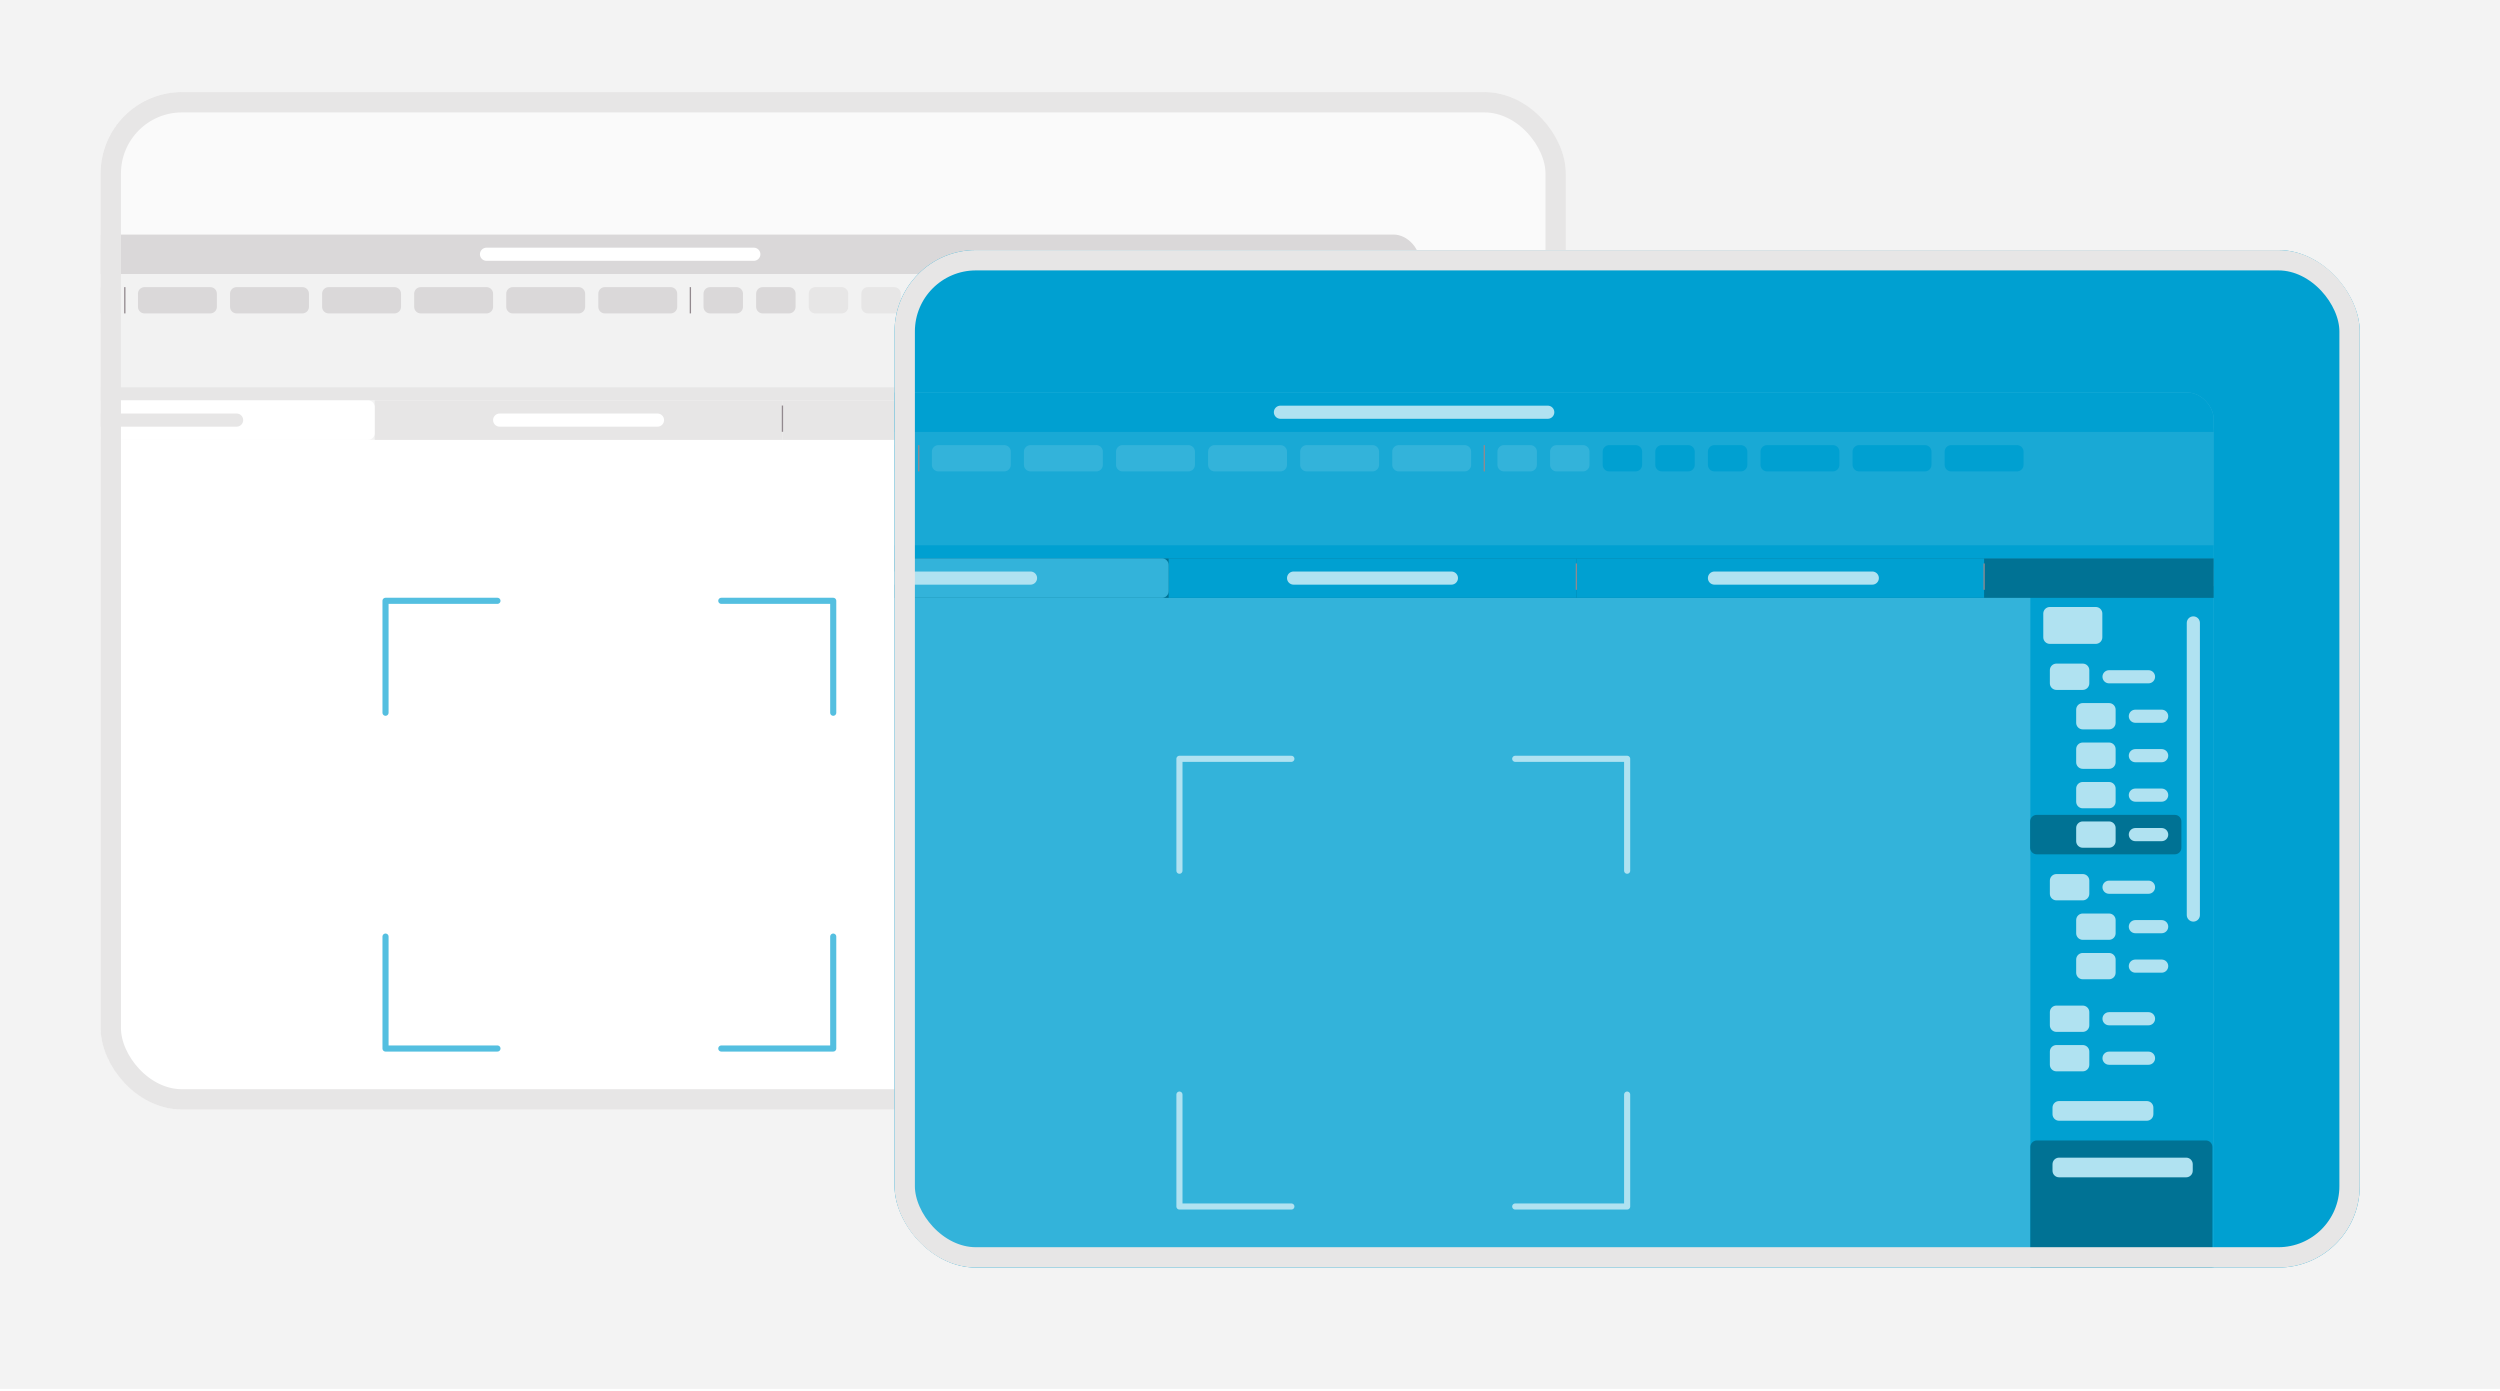 <svg width="913" height="508" viewBox="0 0 913 508" fill="none" xmlns="http://www.w3.org/2000/svg">
<rect width="913" height="507.222" fill="#F3F3F3"/>
<g clip-path="url(#clip0_2535_35463)">
<rect x="36.746" y="33.621" width="535.093" height="371.593" rx="29.727" fill="#FAFAFA"/>
<g filter="url(#filter0_d_2535_35463)">
<g clip-path="url(#clip1_2535_35463)">
<path d="M518.49 73.183C518.49 71.856 517.415 70.781 516.088 70.781H-64.899C-66.225 70.781 -67.301 71.856 -67.301 73.183V443.054C-67.301 444.38 -66.225 445.456 -64.899 445.456H516.088C517.415 445.456 518.49 444.38 518.49 443.054V73.183Z" fill="white"/>
<path opacity="0.5" d="M-55.291 73.725L503.127 77.897C511.378 77.897 518.522 84.07 518.522 91.674V133.964C518.522 135.292 517.445 136.367 516.118 136.366L-67.841 135.724C-69.167 135.722 -70.24 134.647 -70.24 133.322V87.502C-70.24 79.898 -63.542 73.725 -55.291 73.725Z" fill="#E7E6E6"/>
<path d="M-69.703 128.966C-69.703 127.64 -68.628 126.564 -67.301 126.564H518.711C520.038 126.564 521.113 127.64 521.113 128.966C521.113 130.293 520.038 131.368 518.711 131.368H-67.301C-68.628 131.368 -69.703 130.293 -69.703 128.966Z" fill="#E7E6E6"/>
<path d="M451.537 143.263C451.537 141.937 452.612 140.861 453.939 140.861H516.732C518.059 140.861 519.134 141.937 519.134 143.263L519.134 442.153C519.134 443.479 518.059 444.554 516.732 444.554H453.939C452.612 444.554 451.537 443.479 451.537 442.153L451.537 143.263Z" fill="#F3F3F3"/>
<path d="M511.069 152.531C512.395 152.531 513.471 153.607 513.471 154.933L513.471 261.607C513.471 262.934 512.395 264.009 511.069 264.009C509.743 264.009 508.667 262.934 508.667 261.607L508.667 154.933C508.667 153.607 509.742 152.531 511.069 152.531Z" fill="#DAD8D9"/>
<path d="M451.537 346.327C451.537 345.001 452.612 343.926 453.939 343.926H515.624C516.951 343.926 518.026 345.001 518.026 346.327L518.026 417.897C518.026 419.223 516.951 420.298 515.624 420.298H453.939C452.612 420.298 451.537 419.223 451.537 417.897L451.537 346.327Z" fill="#E7E6E6"/>
<path d="M459.639 331.95C459.639 330.624 460.714 329.549 462.04 329.549H494.075C495.402 329.549 496.477 330.624 496.477 331.951L496.477 334.335C496.477 335.662 495.402 336.737 494.075 336.737H462.04C460.714 336.737 459.639 335.662 459.639 334.335L459.639 331.95Z" fill="#E7E6E6"/>
<path d="M456.27 151.514C456.27 150.188 457.345 149.112 458.671 149.112H475.432C476.758 149.112 477.834 150.188 477.834 151.514L477.833 160.188C477.833 161.515 476.758 162.59 475.432 162.59H458.671C457.345 162.59 456.27 161.515 456.27 160.188L456.27 151.514Z" fill="white"/>
<path d="M458.67 172.193C458.67 170.866 459.745 169.791 461.072 169.791H470.678C472.005 169.791 473.08 170.866 473.08 172.193L473.08 176.996C473.08 178.323 472.005 179.398 470.678 179.398H461.072C459.745 179.398 458.67 178.323 458.67 176.996L458.67 172.193Z" fill="white"/>
<path d="M458.67 249.046C458.67 247.72 459.745 246.645 461.072 246.645H470.678C472.005 246.645 473.08 247.72 473.08 249.046L473.08 253.85C473.08 255.176 472.005 256.251 470.678 256.251H461.072C459.745 256.251 458.67 255.176 458.67 253.85L458.67 249.046Z" fill="white"/>
<path d="M458.67 297.081C458.67 295.755 459.745 294.68 461.072 294.68H470.678C472.005 294.68 473.08 295.755 473.08 297.081L473.08 301.885C473.08 303.211 472.005 304.286 470.678 304.286H461.072C459.745 304.286 458.67 303.211 458.67 301.885L458.67 297.081Z" fill="white"/>
<path d="M458.67 311.493C458.67 310.167 459.745 309.092 461.072 309.092H470.678C472.005 309.092 473.08 310.167 473.08 311.493L473.08 316.297C473.08 317.623 472.005 318.699 470.678 318.699H461.072C459.745 318.699 458.67 317.623 458.67 316.297L458.67 311.493Z" fill="white"/>
<path d="M468.277 186.605C468.277 185.278 469.353 184.203 470.679 184.203H480.286C481.612 184.203 482.687 185.278 482.687 186.605L482.687 191.408C482.687 192.735 481.612 193.81 480.286 193.81H470.679C469.353 193.81 468.277 192.735 468.277 191.408L468.277 186.605Z" fill="white"/>
<path d="M468.277 263.462C468.277 262.136 469.353 261.061 470.679 261.061H480.286C481.612 261.061 482.687 262.136 482.687 263.462L482.687 268.266C482.687 269.592 481.612 270.667 480.286 270.667H470.679C469.353 270.667 468.277 269.592 468.277 268.266L468.277 263.462Z" fill="white"/>
<path d="M468.277 277.867C468.277 276.54 469.353 275.465 470.679 275.465H480.286C481.612 275.465 482.687 276.54 482.687 277.867L482.687 282.67C482.687 283.996 481.612 285.072 480.286 285.072H470.679C469.353 285.072 468.277 283.996 468.277 282.67L468.277 277.867Z" fill="white"/>
<path d="M468.277 201.015C468.277 199.689 469.353 198.613 470.679 198.613H480.286C481.612 198.613 482.687 199.689 482.687 201.015L482.687 205.818C482.687 207.145 481.612 208.22 480.286 208.22H470.679C469.353 208.22 468.277 207.145 468.277 205.818L468.277 201.015Z" fill="white"/>
<path d="M468.277 215.423C468.277 214.097 469.353 213.021 470.679 213.021H480.286C481.612 213.021 482.687 214.097 482.687 215.423L482.687 220.227C482.687 221.553 481.612 222.628 480.286 222.628H470.679C469.353 222.628 468.277 221.553 468.277 220.227L468.277 215.423Z" fill="white"/>
<path d="M477.885 174.599C477.885 173.273 478.96 172.197 480.286 172.197H494.697C496.023 172.197 497.098 173.273 497.098 174.599C497.098 175.925 496.023 177.001 494.697 177.001H480.286C478.96 177.001 477.885 175.925 477.885 174.599Z" fill="white"/>
<path d="M477.885 251.449C477.885 250.122 478.96 249.047 480.286 249.047H494.697C496.023 249.047 497.098 250.122 497.098 251.449C497.098 252.775 496.023 253.85 494.697 253.85H480.286C478.96 253.85 477.885 252.775 477.885 251.449Z" fill="white"/>
<path d="M477.885 299.484C477.885 298.157 478.96 297.082 480.286 297.082H494.697C496.023 297.082 497.098 298.157 497.098 299.484C497.098 300.81 496.023 301.885 494.697 301.885H480.286C478.96 301.885 477.885 300.81 477.885 299.484Z" fill="white"/>
<path d="M477.885 313.892C477.885 312.566 478.96 311.49 480.286 311.49H494.697C496.023 311.49 497.098 312.566 497.098 313.892C497.098 315.218 496.023 316.294 494.697 316.294H480.286C478.96 316.294 477.885 315.218 477.885 313.892Z" fill="white"/>
<path d="M487.49 189.003C487.49 187.677 488.566 186.602 489.892 186.602H499.499C500.825 186.602 501.9 187.677 501.9 189.003C501.9 190.33 500.825 191.405 499.499 191.405H489.892C488.566 191.405 487.49 190.33 487.49 189.003Z" fill="white"/>
<path d="M487.49 265.861C487.49 264.534 488.566 263.459 489.892 263.459H499.499C500.825 263.459 501.9 264.534 501.9 265.861C501.9 267.187 500.825 268.262 499.499 268.262H489.892C488.566 268.262 487.49 267.187 487.49 265.861Z" fill="white"/>
<path d="M487.49 280.269C487.49 278.942 488.566 277.867 489.892 277.867H499.499C500.825 277.867 501.9 278.942 501.9 280.269C501.9 281.595 500.825 282.671 499.499 282.671H489.892C488.566 282.671 487.49 281.595 487.49 280.269Z" fill="white"/>
<path d="M487.49 203.415C487.49 202.089 488.566 201.014 489.892 201.014H499.499C500.825 201.014 501.9 202.089 501.9 203.415C501.9 204.742 500.825 205.817 499.499 205.817H489.892C488.566 205.817 487.49 204.742 487.49 203.415Z" fill="white"/>
<path d="M487.49 217.826C487.49 216.499 488.566 215.424 489.892 215.424H499.499C500.825 215.424 501.9 216.499 501.9 217.826C501.9 219.152 500.825 220.227 499.499 220.227H489.892C488.566 220.227 487.49 219.152 487.49 217.826Z" fill="white"/>
<path d="M459.639 352.611C459.639 351.284 460.714 350.209 462.04 350.209L508.451 350.209C509.778 350.209 510.853 351.284 510.853 352.611L510.853 354.995C510.853 356.322 509.778 357.397 508.451 357.397H462.04C460.714 357.397 459.639 356.322 459.639 354.995L459.639 352.611Z" fill="white"/>
<path d="M-69.674 71.354C-69.69 70.017 -68.61 68.924 -67.273 68.924H518.512C519.827 68.924 520.898 69.982 520.913 71.297L521.078 85.194L-67.136 85.194C-68.452 85.194 -69.522 84.136 -69.538 82.821L-69.674 71.354Z" fill="#DAD8D9"/>
<path d="M-69.703 133.767C-69.703 132.441 -68.628 131.365 -67.301 131.365H518.712C520.038 131.365 521.113 132.441 521.113 133.767V143.374C521.113 144.7 520.038 145.775 518.712 145.775H-67.301C-68.628 145.775 -69.703 144.7 -69.703 143.374V133.767Z" fill="#F3F3F3"/>
<path d="M136.844 131.365H285.749V145.775H136.844V131.365Z" fill="#E7E6E6"/>
<path d="M285.748 131.365H434.653V145.775H285.748V131.365Z" fill="#E7E6E6"/>
<path d="M175.27 77.988C175.27 76.661 176.345 75.586 177.671 75.586H275.297C276.623 75.586 277.698 76.661 277.698 77.988C277.699 79.314 276.623 80.389 275.297 80.389H177.671C176.345 80.389 175.27 79.314 175.27 77.988Z" fill="white"/>
<path d="M451.467 227.433C451.467 226.107 452.542 225.031 453.868 225.031H504.304C505.63 225.031 506.706 226.107 506.706 227.433V237.04C506.706 238.366 505.63 239.441 504.304 239.441H453.868C452.542 239.441 451.467 238.366 451.467 237.04V227.433Z" fill="#DAD8D9"/>
<path d="M468.277 229.831C468.277 228.505 469.353 227.43 470.679 227.43H480.286C481.612 227.43 482.687 228.505 482.687 229.831L482.687 234.635C482.687 235.961 481.612 237.036 480.286 237.036H470.679C469.353 237.036 468.277 235.961 468.277 234.635L468.277 229.831Z" fill="white"/>
<path d="M487.49 232.238C487.49 230.911 488.566 229.836 489.892 229.836H499.499C500.825 229.836 501.9 230.911 501.9 232.238C501.9 233.564 500.825 234.639 499.499 234.639H489.892C488.566 234.639 487.49 233.564 487.49 232.238Z" fill="white"/>
<path d="M285.748 133.227V142.833" stroke="#92898E" stroke-width="0.48"/>
<path d="M45.58 89.992L45.58 99.599" stroke="#92898E" stroke-width="0.48"/>
<path d="M252.125 89.992L252.125 99.599" stroke="#92898E" stroke-width="0.48"/>
<path d="M434.654 133.227V142.833" stroke="#92898E" stroke-width="0.48"/>
<path d="M-12.06 133.755C-12.06 132.429 -10.985 131.354 -9.659 131.354H134.443C135.769 131.354 136.844 132.429 136.844 133.755V143.362C136.844 144.688 135.769 145.764 134.443 145.764H-9.659C-10.985 145.764 -12.06 144.688 -12.06 143.362V133.755Z" fill="white"/>
<path d="M26.367 138.556C26.367 137.23 27.442 136.154 28.769 136.154H86.409C87.736 136.154 88.811 137.23 88.811 138.556C88.811 139.882 87.736 140.958 86.409 140.958H28.769C27.442 140.958 26.367 139.882 26.367 138.556Z" fill="#E7E6E6"/>
<path d="M180.074 138.556C180.074 137.23 181.149 136.154 182.476 136.154H240.117C241.443 136.154 242.518 137.23 242.518 138.556C242.518 139.882 241.443 140.958 240.117 140.958H182.476C181.149 140.958 180.074 139.882 180.074 138.556Z" fill="white"/>
<path d="M333.781 138.556C333.781 137.23 334.857 136.154 336.183 136.154H393.824C395.15 136.154 396.225 137.23 396.225 138.556C396.225 139.882 395.15 140.958 393.824 140.958H336.183C334.857 140.958 333.781 139.882 333.781 138.556Z" fill="white"/>
<path d="M263.418 368.055H304.294V327.18M181.668 368.055H140.793V327.18M140.793 245.43V204.555H181.668M263.418 204.555H304.294V245.43" stroke="#54BFE0" stroke-width="2.23" stroke-linecap="round" stroke-linejoin="round"/>
</g>
<path d="M256.928 92.394C256.928 91.067 258.003 89.992 259.329 89.992H268.936C270.263 89.992 271.338 91.067 271.338 92.394L271.338 97.197C271.338 98.524 270.263 99.599 268.936 99.599H259.329C258.003 99.599 256.928 98.524 256.928 97.197L256.928 92.394Z" fill="#DAD8D9"/>
<path d="M26.365 92.394C26.365 91.067 27.441 89.992 28.767 89.992H38.374C39.7 89.992 40.775 91.067 40.775 92.394L40.775 97.197C40.775 98.524 39.7 99.599 38.374 99.599H28.767C27.441 99.599 26.365 98.524 26.365 97.197L26.365 92.394Z" fill="#DAD8D9"/>
<path d="M276.141 92.394C276.141 91.067 277.216 89.992 278.542 89.992H288.149C289.475 89.992 290.551 91.067 290.551 92.394L290.551 97.197C290.551 98.524 289.475 99.599 288.149 99.599H278.542C277.216 99.599 276.141 98.524 276.141 97.197L276.141 92.394Z" fill="#DAD8D9"/>
<path d="M295.355 92.394C295.355 91.067 296.431 89.992 297.757 89.992H307.364C308.69 89.992 309.766 91.067 309.766 92.394L309.766 97.197C309.766 98.524 308.69 99.599 307.364 99.599H297.757C296.431 99.599 295.355 98.524 295.355 97.197L295.355 92.394Z" fill="#E7E6E6"/>
<path d="M314.57 92.394C314.57 91.067 315.646 89.992 316.972 89.992H326.579C327.905 89.992 328.98 91.067 328.98 92.394L328.98 97.197C328.98 98.524 327.905 99.599 326.579 99.599H316.972C315.646 99.599 314.57 98.524 314.57 97.197L314.57 92.394Z" fill="#E7E6E6"/>
<path d="M333.781 92.394C333.781 91.067 334.857 89.992 336.183 89.992H345.79C347.116 89.992 348.191 91.067 348.191 92.394L348.191 97.197C348.191 98.524 347.116 99.599 345.79 99.599H336.183C334.857 99.599 333.781 98.524 333.781 97.197L333.781 92.394Z" fill="#E7E6E6"/>
<path d="M50.383 92.394C50.383 91.067 51.458 89.992 52.785 89.992H76.801C78.128 89.992 79.203 91.067 79.203 92.394L79.203 97.197C79.203 98.524 78.128 99.599 76.801 99.599H52.785C51.458 99.599 50.383 98.524 50.383 97.197L50.383 92.394Z" fill="#DAD8D9"/>
<path d="M84.008 92.394C84.008 91.067 85.083 89.992 86.409 89.992H110.426C111.753 89.992 112.828 91.067 112.828 92.394L112.828 97.197C112.828 98.524 111.753 99.599 110.426 99.599H86.409C85.083 99.599 84.008 98.524 84.008 97.197L84.008 92.394Z" fill="#DAD8D9"/>
<path d="M117.631 92.394C117.631 91.067 118.706 89.992 120.033 89.992H144.049C145.376 89.992 146.451 91.067 146.451 92.394L146.451 97.197C146.451 98.524 145.376 99.599 144.049 99.599H120.033C118.706 99.599 117.631 98.524 117.631 97.197L117.631 92.394Z" fill="#DAD8D9"/>
<path d="M151.254 92.394C151.254 91.067 152.329 89.992 153.656 89.992H177.672C178.999 89.992 180.074 91.067 180.074 92.394L180.074 97.197C180.074 98.524 178.999 99.599 177.672 99.599H153.656C152.329 99.599 151.254 98.524 151.254 97.197L151.254 92.394Z" fill="#DAD8D9"/>
<path d="M184.877 92.394C184.877 91.067 185.952 89.992 187.279 89.992H211.296C212.622 89.992 213.697 91.067 213.697 92.394L213.697 97.197C213.697 98.524 212.622 99.599 211.295 99.599H187.279C185.952 99.599 184.877 98.524 184.877 97.197L184.877 92.394Z" fill="#DAD8D9"/>
<path d="M218.502 92.394C218.502 91.067 219.577 89.992 220.904 89.992H244.921C246.247 89.992 247.322 91.067 247.322 92.394L247.322 97.197C247.322 98.524 246.247 99.599 244.92 99.599H220.904C219.577 99.599 218.502 98.524 218.502 97.197L218.502 92.394Z" fill="#DAD8D9"/>
<path d="M352.996 92.394C352.996 91.067 354.071 89.992 355.398 89.992H379.415C380.741 89.992 381.816 91.067 381.816 92.394L381.816 97.197C381.816 98.524 380.741 99.599 379.415 99.599H355.398C354.071 99.599 352.996 98.524 352.996 97.197L352.996 92.394Z" fill="#E7E6E6"/>
<path d="M386.619 92.394C386.619 91.067 387.694 89.992 389.021 89.992H413.038C414.364 89.992 415.439 91.067 415.439 92.394L415.439 97.197C415.439 98.524 414.364 99.599 413.038 99.599H389.021C387.694 99.599 386.619 98.524 386.619 97.197L386.619 92.394Z" fill="#E7E6E6"/>
<path d="M420.244 92.394C420.244 91.067 421.319 89.992 422.646 89.992H446.663C447.989 89.992 449.064 91.067 449.064 92.394L449.064 97.197C449.064 98.524 447.989 99.599 446.663 99.599H422.646C421.319 99.599 420.244 98.524 420.244 97.197L420.244 92.394Z" fill="#E7E6E6"/>
</g>
</g>
<rect x="40.462" y="37.337" width="527.661" height="364.161" rx="26.012" stroke="#E7E6E6" stroke-width="7.432"/>
<g clip-path="url(#clip2_2535_35463)">
<rect x="326.686" y="91.32" width="535.093" height="371.593" rx="29.727" fill="#00A0D1"/>
<g filter="url(#filter1_d_2535_35463)">
<g clip-path="url(#clip3_2535_35463)">
<path d="M808.429 130.876C808.429 129.55 807.354 128.475 806.028 128.475H225.04C223.714 128.475 222.639 129.55 222.639 130.876V500.747C222.639 502.074 223.714 503.149 225.04 503.149H806.028C807.354 503.149 808.429 502.074 808.429 500.747V130.876Z" fill="#33B3DA"/>
<path opacity="0.5" d="M234.647 131.418L793.064 135.59C801.315 135.59 808.46 135.739 808.46 143.342V191.657C808.46 192.985 807.383 194.061 806.055 194.059L222.096 193.417C220.771 193.416 219.697 192.341 219.697 191.015V145.195C219.697 137.591 226.396 131.418 234.647 131.418Z" fill="#00A0D1"/>
<path d="M220.236 186.66C220.236 185.333 221.312 184.258 222.638 184.258H808.651C809.977 184.258 811.053 185.333 811.053 186.66C811.053 187.986 809.977 189.061 808.651 189.061H222.638C221.312 189.061 220.236 187.986 220.236 186.66Z" fill="#00A0D1"/>
<path d="M741.477 200.958C741.477 199.632 742.552 198.557 743.878 198.557H806.672C807.998 198.557 809.073 199.632 809.073 200.958L809.073 499.848C809.073 501.174 807.998 502.25 806.672 502.25H743.878C742.552 502.25 741.477 501.174 741.477 499.848L741.477 200.958Z" fill="#00A0D1"/>
<path d="M801.008 210.231C802.335 210.23 803.41 211.306 803.41 212.632L803.41 319.307C803.41 320.633 802.335 321.708 801.009 321.708C799.682 321.708 798.607 320.633 798.607 319.307L798.607 212.632C798.607 211.306 799.682 210.231 801.008 210.231Z" fill="#B0E2F1"/>
<path d="M741.477 404.027C741.477 402.7 742.552 401.625 743.878 401.625H805.564C806.89 401.625 807.965 402.7 807.965 404.027L807.966 475.596C807.966 476.922 806.89 477.997 805.564 477.997H743.878C742.552 477.997 741.477 476.922 741.477 475.596L741.477 404.027Z" fill="#007294"/>
<path d="M749.576 389.646C749.576 388.319 750.651 387.244 751.978 387.244H784.013C785.339 387.244 786.415 388.319 786.415 389.646L786.415 392.03C786.415 393.357 785.339 394.432 784.013 394.432H751.978C750.651 394.432 749.576 393.357 749.576 392.03L749.576 389.646Z" fill="#B0E2F1"/>
<path d="M746.207 209.208C746.207 207.881 747.282 206.806 748.609 206.806H765.369C766.696 206.806 767.771 207.881 767.771 209.208L767.771 217.882C767.771 219.208 766.696 220.283 765.369 220.283H748.609C747.282 220.283 746.207 219.208 746.207 217.882L746.207 209.208Z" fill="#B0E2F1"/>
<path d="M748.609 229.886C748.609 228.56 749.685 227.484 751.011 227.484H760.618C761.944 227.484 763.02 228.56 763.019 229.886L763.019 234.689C763.019 236.016 761.944 237.091 760.618 237.091H751.011C749.685 237.091 748.609 236.016 748.609 234.689L748.609 229.886Z" fill="#B0E2F1"/>
<path d="M748.609 306.742C748.609 305.415 749.685 304.34 751.011 304.34H760.618C761.944 304.34 763.02 305.415 763.019 306.742L763.019 311.545C763.019 312.871 761.944 313.947 760.618 313.947H751.011C749.685 313.947 748.609 312.871 748.609 311.545L748.609 306.742Z" fill="#B0E2F1"/>
<path d="M748.609 354.777C748.609 353.45 749.685 352.375 751.011 352.375H760.618C761.944 352.375 763.02 353.45 763.019 354.777L763.019 359.58C763.019 360.907 761.944 361.982 760.618 361.982H751.011C749.685 361.982 748.609 360.906 748.609 359.58L748.609 354.777Z" fill="#B0E2F1"/>
<path d="M748.609 369.187C748.609 367.86 749.685 366.785 751.011 366.785H760.618C761.944 366.785 763.02 367.86 763.019 369.187L763.019 373.99C763.019 375.317 761.944 376.392 760.618 376.392H751.011C749.685 376.392 748.609 375.317 748.609 373.99L748.609 369.187Z" fill="#B0E2F1"/>
<path d="M758.217 244.3C758.217 242.974 759.292 241.898 760.618 241.898H770.225C771.552 241.898 772.627 242.974 772.627 244.3L772.627 249.104C772.627 250.43 771.552 251.505 770.225 251.505H760.618C759.292 251.505 758.217 250.43 758.217 249.104L758.217 244.3Z" fill="#B0E2F1"/>
<path d="M758.217 321.156C758.217 319.829 759.292 318.754 760.618 318.754H770.225C771.552 318.754 772.627 319.829 772.627 321.156L772.627 325.959C772.627 327.285 771.552 328.361 770.225 328.361H760.618C759.292 328.361 758.217 327.285 758.217 325.959L758.217 321.156Z" fill="#B0E2F1"/>
<path d="M758.217 335.564C758.217 334.237 759.292 333.162 760.618 333.162H770.225C771.552 333.162 772.627 334.237 772.627 335.564L772.627 340.367C772.627 341.694 771.552 342.769 770.225 342.769H760.618C759.292 342.769 758.217 341.694 758.217 340.367L758.217 335.564Z" fill="#B0E2F1"/>
<path d="M758.217 258.71C758.217 257.384 759.292 256.309 760.618 256.309H770.225C771.552 256.309 772.627 257.384 772.627 258.71L772.627 263.514C772.627 264.84 771.552 265.915 770.225 265.915H760.618C759.292 265.915 758.217 264.84 758.217 263.514L758.217 258.71Z" fill="#B0E2F1"/>
<path d="M758.217 273.12C758.217 271.794 759.292 270.719 760.618 270.719H770.225C771.552 270.719 772.627 271.794 772.627 273.12L772.627 277.924C772.627 279.25 771.552 280.326 770.225 280.326H760.618C759.292 280.326 758.217 279.25 758.217 277.924L758.217 273.12Z" fill="#B0E2F1"/>
<path d="M767.822 232.292C767.822 230.966 768.898 229.891 770.224 229.891H784.634C785.961 229.891 787.036 230.966 787.036 232.292C787.036 233.619 785.961 234.694 784.634 234.694H770.224C768.898 234.694 767.822 233.619 767.822 232.292Z" fill="#B0E2F1"/>
<path d="M767.822 309.148C767.822 307.821 768.898 306.746 770.224 306.746H784.634C785.961 306.746 787.036 307.821 787.036 309.148C787.036 310.474 785.961 311.549 784.634 311.549H770.224C768.898 311.549 767.822 310.474 767.822 309.148Z" fill="#B0E2F1"/>
<path d="M767.822 357.179C767.822 355.853 768.898 354.777 770.224 354.777H784.634C785.961 354.777 787.036 355.853 787.036 357.179C787.036 358.505 785.961 359.581 784.634 359.581H770.224C768.898 359.581 767.822 358.505 767.822 357.179Z" fill="#B0E2F1"/>
<path d="M767.822 371.589C767.822 370.263 768.898 369.188 770.224 369.188H784.634C785.961 369.188 787.036 370.263 787.036 371.589C787.036 372.916 785.961 373.991 784.634 373.991H770.224C768.898 373.991 767.822 372.916 767.822 371.589Z" fill="#B0E2F1"/>
<path d="M777.43 246.702C777.43 245.376 778.505 244.301 779.831 244.301H789.438C790.765 244.301 791.84 245.376 791.84 246.702C791.84 248.029 790.765 249.104 789.438 249.104H779.831C778.505 249.104 777.43 248.029 777.43 246.702Z" fill="#B0E2F1"/>
<path d="M777.43 323.554C777.43 322.228 778.505 321.152 779.831 321.152H789.438C790.765 321.152 791.84 322.228 791.84 323.554C791.84 324.88 790.765 325.956 789.438 325.956H779.831C778.505 325.956 777.43 324.88 777.43 323.554Z" fill="#B0E2F1"/>
<path d="M777.43 337.964C777.43 336.638 778.505 335.562 779.831 335.562H789.438C790.765 335.562 791.84 336.638 791.84 337.964C791.84 339.291 790.765 340.366 789.438 340.366H779.831C778.505 340.366 777.43 339.291 777.43 337.964Z" fill="#B0E2F1"/>
<path d="M777.43 261.109C777.43 259.782 778.505 258.707 779.831 258.707H789.438C790.765 258.707 791.84 259.782 791.84 261.109C791.84 262.435 790.765 263.51 789.438 263.51H779.831C778.505 263.51 777.43 262.435 777.43 261.109Z" fill="#B0E2F1"/>
<path d="M777.43 275.519C777.43 274.192 778.505 273.117 779.831 273.117H789.438C790.765 273.117 791.84 274.192 791.84 275.519C791.84 276.845 790.765 277.921 789.438 277.921H779.831C778.505 277.921 777.43 276.845 777.43 275.519Z" fill="#B0E2F1"/>
<path d="M749.576 410.308C749.576 408.982 750.651 407.906 751.978 407.906L798.389 407.906C799.715 407.906 800.791 408.982 800.791 410.308L800.791 412.693C800.791 414.019 799.715 415.094 798.389 415.094H751.978C750.651 415.094 749.576 414.019 749.576 412.693L749.576 410.308Z" fill="#B0E2F1"/>
<path d="M220.265 129.047C220.249 127.71 221.329 126.617 222.667 126.617H808.451C809.766 126.617 810.837 127.675 810.853 128.99L811.018 142.887L222.803 142.887C221.488 142.887 220.417 141.829 220.401 140.514L220.265 129.047Z" fill="#00A0D1"/>
<path d="M220.236 191.46C220.236 190.134 221.312 189.059 222.638 189.059H808.651C809.977 189.059 811.053 190.134 811.053 191.46V201.067C811.053 202.393 809.977 203.469 808.651 203.469H222.638C221.312 203.469 220.236 202.393 220.236 201.067V191.46Z" fill="#007294"/>
<path d="M426.783 189.059H575.688V203.469H426.783V189.059Z" fill="#00A0D1"/>
<path d="M575.689 189.059H724.594V203.469H575.689V189.059Z" fill="#00A0D1"/>
<path d="M465.211 135.681C465.211 134.355 466.286 133.279 467.613 133.279H565.238C566.565 133.279 567.64 134.355 567.64 135.681C567.64 137.007 566.565 138.083 565.238 138.083H467.613C466.286 138.083 465.211 137.007 465.211 135.681Z" fill="#B0E2F1"/>
<path d="M741.404 285.128C741.404 283.802 742.48 282.727 743.806 282.727H794.242C795.568 282.727 796.643 283.802 796.643 285.128V294.735C796.643 296.061 795.568 297.137 794.242 297.137H743.806C742.48 297.137 741.404 296.061 741.404 294.735V285.128Z" fill="#007294"/>
<path d="M758.217 287.527C758.217 286.2 759.292 285.125 760.618 285.125H770.225C771.552 285.125 772.627 286.2 772.627 287.527L772.627 292.33C772.627 293.657 771.552 294.732 770.225 294.732H760.618C759.292 294.732 758.217 293.656 758.217 292.33L758.217 287.527Z" fill="#B0E2F1"/>
<path d="M777.43 289.933C777.43 288.607 778.505 287.531 779.831 287.531H789.438C790.765 287.531 791.84 288.607 791.84 289.933C791.84 291.259 790.765 292.335 789.438 292.335H779.831C778.505 292.335 777.43 291.259 777.43 289.933Z" fill="#B0E2F1"/>
<path d="M575.689 190.92V200.527" stroke="#92898E" stroke-width="0.48"/>
<path d="M335.518 147.689L335.518 157.296" stroke="#92898E" stroke-width="0.48"/>
<path d="M542.064 147.689L542.064 157.296" stroke="#92898E" stroke-width="0.48"/>
<path d="M724.592 190.92V200.527" stroke="#92898E" stroke-width="0.48"/>
<path d="M277.877 191.452C277.877 190.126 278.952 189.051 280.279 189.051H424.38C425.707 189.051 426.782 190.126 426.782 191.452V201.059C426.782 202.386 425.707 203.461 424.38 203.461H280.279C278.952 203.461 277.877 202.386 277.877 201.059V191.452Z" fill="#33B3DA"/>
<path d="M316.305 196.253C316.305 194.927 317.38 193.852 318.706 193.852H376.347C377.673 193.852 378.749 194.927 378.749 196.253C378.749 197.58 377.673 198.655 376.347 198.655H318.706C317.38 198.655 316.305 197.58 316.305 196.253Z" fill="#B0E2F1"/>
<path d="M470.014 196.253C470.014 194.927 471.089 193.852 472.415 193.852H530.056C531.382 193.852 532.458 194.927 532.458 196.253C532.458 197.58 531.382 198.655 530.056 198.655H472.415C471.089 198.655 470.014 197.58 470.014 196.253Z" fill="#B0E2F1"/>
<path d="M623.721 196.253C623.721 194.927 624.796 193.852 626.122 193.852H683.763C685.089 193.852 686.165 194.927 686.165 196.253C686.165 197.58 685.089 198.655 683.763 198.655H626.122C624.796 198.655 623.721 197.58 623.721 196.253Z" fill="#B0E2F1"/>
<path d="M553.358 425.753H594.233V384.877M471.608 425.753H430.732V384.877M430.732 303.127V262.252H471.608M553.358 262.252H594.233V303.127" stroke="#B0E2F1" stroke-width="2.23" stroke-linecap="round" stroke-linejoin="round"/>
</g>
<path d="M546.867 150.091C546.867 148.765 547.942 147.689 549.269 147.689H558.876C560.202 147.689 561.277 148.765 561.277 150.091L561.277 154.895C561.277 156.221 560.202 157.296 558.876 157.296H549.269C547.942 157.296 546.867 156.221 546.867 154.895L546.867 150.091Z" fill="#33B3DA"/>
<path d="M316.305 150.091C316.305 148.765 317.38 147.689 318.706 147.689H328.313C329.64 147.689 330.715 148.765 330.715 150.091L330.715 154.895C330.715 156.221 329.64 157.296 328.313 157.296H318.706C317.38 157.296 316.305 156.221 316.305 154.895L316.305 150.091Z" fill="#33B3DA"/>
<path d="M566.08 150.091C566.08 148.765 567.155 147.689 568.482 147.689H578.089C579.415 147.689 580.49 148.765 580.49 150.091L580.49 154.895C580.49 156.221 579.415 157.296 578.088 157.296H568.482C567.155 157.296 566.08 156.221 566.08 154.895L566.08 150.091Z" fill="#33B3DA"/>
<path d="M585.295 150.091C585.295 148.765 586.37 147.689 587.697 147.689H597.303C598.63 147.689 599.705 148.765 599.705 150.091L599.705 154.895C599.705 156.221 598.63 157.296 597.303 157.296H587.697C586.37 157.296 585.295 156.221 585.295 154.895L585.295 150.091Z" fill="#00A0D1"/>
<path d="M604.508 150.091C604.508 148.765 605.583 147.689 606.909 147.689H616.516C617.843 147.689 618.918 148.765 618.918 150.091L618.918 154.895C618.918 156.221 617.843 157.296 616.516 157.296H606.909C605.583 157.296 604.508 156.221 604.508 154.895L604.508 150.091Z" fill="#00A0D1"/>
<path d="M623.721 150.091C623.721 148.765 624.796 147.689 626.122 147.689H635.729C637.056 147.689 638.131 148.765 638.131 150.091L638.131 154.895C638.131 156.221 637.056 157.296 635.729 157.296H626.122C624.796 157.296 623.721 156.221 623.721 154.895L623.721 150.091Z" fill="#00A0D1"/>
<path d="M340.322 150.091C340.322 148.765 341.398 147.689 342.724 147.689H366.741C368.067 147.689 369.143 148.765 369.143 150.091L369.142 154.895C369.142 156.221 368.067 157.296 366.741 157.296H342.724C341.397 157.296 340.322 156.221 340.322 154.895L340.322 150.091Z" fill="#33B3DA"/>
<path d="M373.945 150.091C373.945 148.765 375.021 147.689 376.347 147.689H400.364C401.69 147.689 402.766 148.765 402.766 150.091L402.766 154.895C402.766 156.221 401.69 157.296 400.364 157.296H376.347C375.021 157.296 373.945 156.221 373.945 154.895L373.945 150.091Z" fill="#33B3DA"/>
<path d="M407.57 150.091C407.57 148.765 408.646 147.689 409.972 147.689H433.989C435.315 147.689 436.391 148.765 436.391 150.091L436.391 154.895C436.391 156.221 435.315 157.296 433.989 157.296H409.972C408.646 157.296 407.57 156.221 407.57 154.895L407.57 150.091Z" fill="#33B3DA"/>
<path d="M441.193 150.091C441.193 148.765 442.269 147.689 443.595 147.689H467.612C468.938 147.689 470.014 148.765 470.014 150.091L470.014 154.895C470.014 156.221 468.938 157.296 467.612 157.296H443.595C442.269 157.296 441.193 156.221 441.193 154.895L441.193 150.091Z" fill="#33B3DA"/>
<path d="M474.818 150.091C474.818 148.765 475.894 147.689 477.22 147.689H501.237C502.563 147.689 503.639 148.765 503.639 150.091L503.639 154.895C503.639 156.221 502.563 157.296 501.237 157.296H477.22C475.894 157.296 474.818 156.221 474.818 154.895L474.818 150.091Z" fill="#33B3DA"/>
<path d="M508.441 150.091C508.441 148.765 509.517 147.689 510.843 147.689H534.86C536.186 147.689 537.262 148.765 537.262 150.091L537.262 154.895C537.262 156.221 536.186 157.296 534.86 157.296H510.843C509.517 157.296 508.441 156.221 508.441 154.895L508.441 150.091Z" fill="#33B3DA"/>
<path d="M642.936 150.091C642.936 148.765 644.011 147.689 645.337 147.689H669.354C670.681 147.689 671.756 148.765 671.756 150.091L671.756 154.895C671.756 156.221 670.68 157.296 669.354 157.296H645.337C644.011 157.296 642.936 156.221 642.936 154.895L642.936 150.091Z" fill="#00A0D1"/>
<path d="M676.559 150.091C676.559 148.765 677.634 147.689 678.96 147.689H702.977C704.304 147.689 705.379 148.765 705.379 150.091L705.379 154.895C705.379 156.221 704.304 157.296 702.977 157.296H678.96C677.634 157.296 676.559 156.221 676.559 154.895L676.559 150.091Z" fill="#00A0D1"/>
<path d="M710.184 150.091C710.184 148.765 711.259 147.689 712.585 147.689H736.602C737.929 147.689 739.004 148.765 739.004 150.091L739.004 154.895C739.004 156.221 737.929 157.296 736.602 157.296H712.585C711.259 157.296 710.184 156.221 710.184 154.895L710.184 150.091Z" fill="#00A0D1"/>
</g>
</g>
<rect x="330.401" y="95.036" width="527.661" height="364.161" rx="26.012" stroke="#E7E6E6" stroke-width="7.432"/>
<defs>
<filter id="filter0_d_2535_35463" x="-97.028" y="55.917" width="645.24" height="434.129" filterUnits="userSpaceOnUse" color-interpolation-filters="sRGB">
<feFlood flood-opacity="0" result="BackgroundImageFix"/>
<feColorMatrix in="SourceAlpha" type="matrix" values="0 0 0 0 0 0 0 0 0 0 0 0 0 0 0 0 0 0 127 0" result="hardAlpha"/>
<feOffset dy="14.864"/>
<feGaussianBlur stdDeviation="14.864"/>
<feComposite in2="hardAlpha" operator="out"/>
<feColorMatrix type="matrix" values="0 0 0 0 0 0 0 0 0 0 0 0 0 0 0 0 0 0 0.25 0"/>
<feBlend mode="normal" in2="BackgroundImageFix" result="effect1_dropShadow_2535_35463"/>
<feBlend mode="normal" in="SourceGraphic" in2="effect1_dropShadow_2535_35463" result="shape"/>
</filter>
<filter id="filter1_d_2535_35463" x="192.911" y="113.615" width="645.24" height="434.129" filterUnits="userSpaceOnUse" color-interpolation-filters="sRGB">
<feFlood flood-opacity="0" result="BackgroundImageFix"/>
<feColorMatrix in="SourceAlpha" type="matrix" values="0 0 0 0 0 0 0 0 0 0 0 0 0 0 0 0 0 0 127 0" result="hardAlpha"/>
<feOffset dy="14.864"/>
<feGaussianBlur stdDeviation="14.864"/>
<feComposite in2="hardAlpha" operator="out"/>
<feColorMatrix type="matrix" values="0 0 0 0 0 0 0 0 0 0 0 0 0 0 0 0 0 0 0.4 0"/>
<feBlend mode="normal" in2="BackgroundImageFix" result="effect1_dropShadow_2535_35463"/>
<feBlend mode="normal" in="SourceGraphic" in2="effect1_dropShadow_2535_35463" result="shape"/>
</filter>
<clipPath id="clip0_2535_35463">
<rect x="36.746" y="33.621" width="535.093" height="371.593" rx="29.727" fill="white"/>
</clipPath>
<clipPath id="clip1_2535_35463">
<rect x="-67.301" y="70.781" width="585.786" height="374.674" rx="9.607" fill="white"/>
</clipPath>
<clipPath id="clip2_2535_35463">
<rect x="326.686" y="91.32" width="535.093" height="371.593" rx="29.727" fill="white"/>
</clipPath>
<clipPath id="clip3_2535_35463">
<rect x="222.639" y="128.479" width="585.786" height="374.674" rx="9.607" fill="white"/>
</clipPath>
</defs>
</svg>
